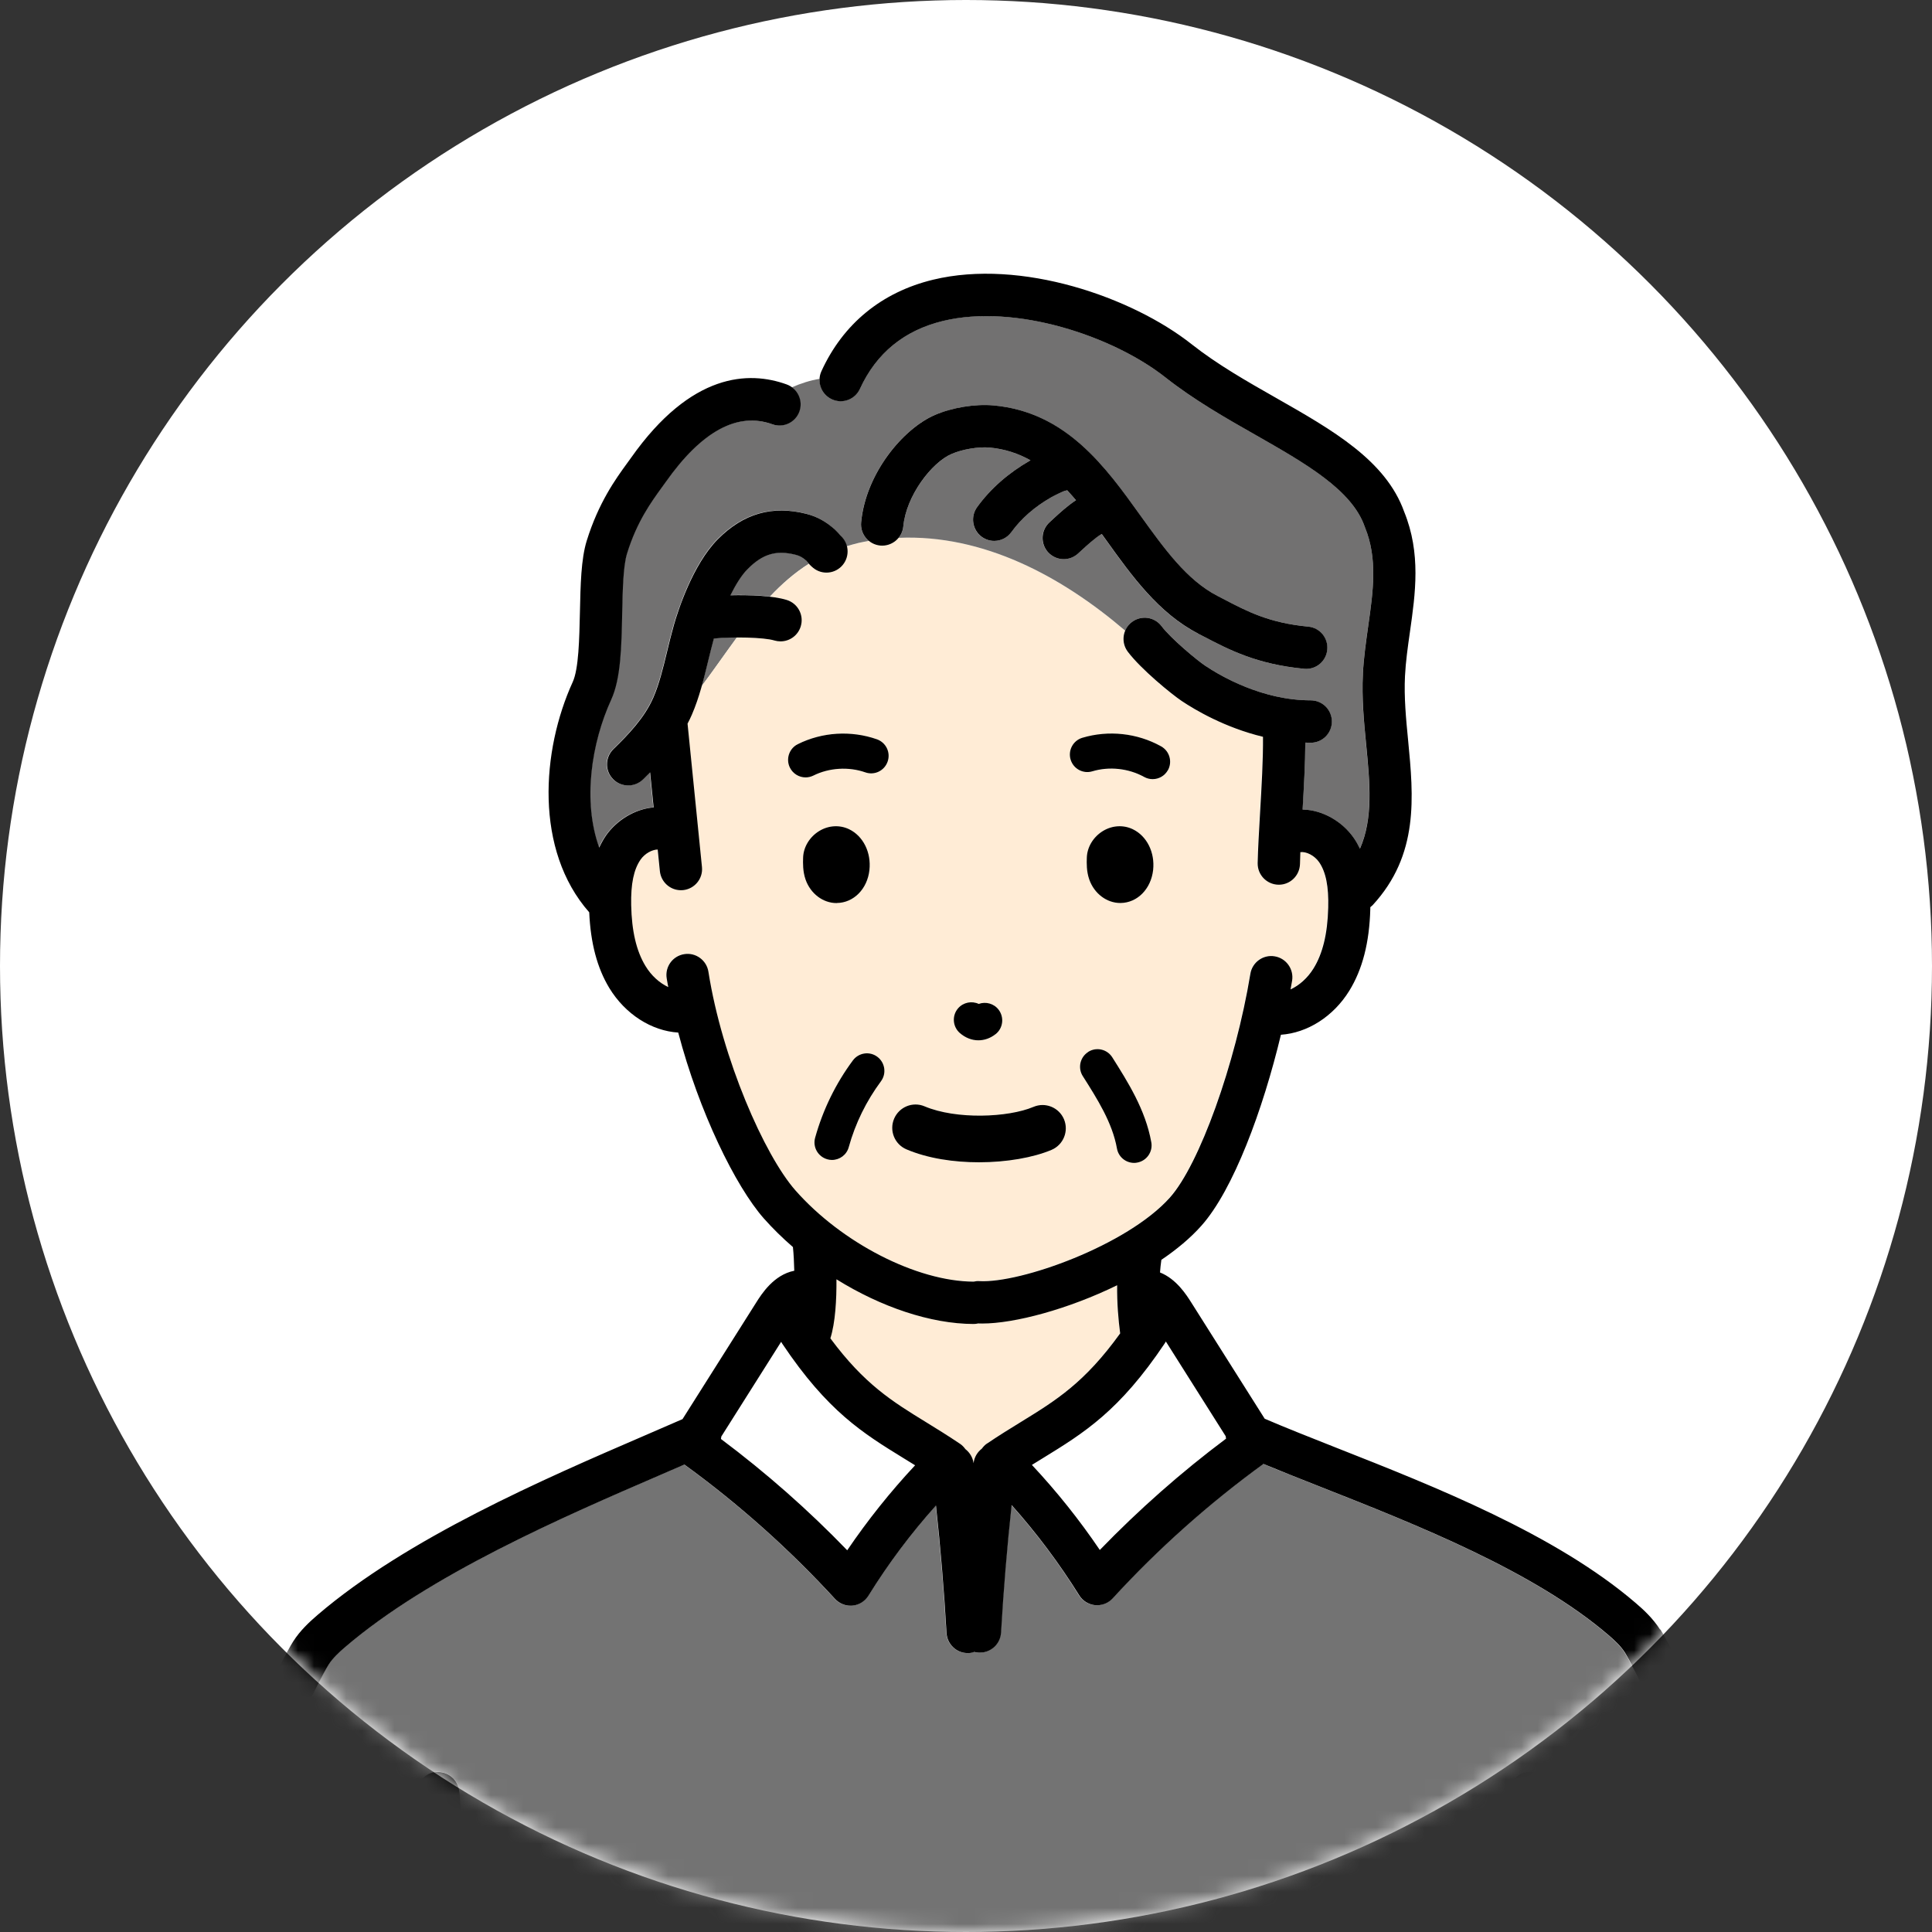 <svg width="120" height="120" viewBox="0 0 120 120" fill="none" xmlns="http://www.w3.org/2000/svg">
<rect x="0" y="0" width="120" height="120" fill="#333333" stroke="none"/>
<circle cx="60" cy="60" r="60" fill="white"/>
<mask id="mask0_832_338" style="mask-type:alpha" maskUnits="userSpaceOnUse" x="0" y="0" width="120" height="120">
<circle cx="60" cy="60" r="60" fill="white"/>
</mask>
<g mask="url(#mask0_832_338)">
<g clip-path="url(#clip0_832_338)">
<path d="M110.173 141.971C110.145 141.971 110.117 141.971 110.089 141.971C109.399 141.971 108.825 141.434 108.779 140.738C107.996 128.22 104.676 111.662 102.238 105.22C102.103 104.865 101.152 103.02 100.896 102.623C100.644 102.231 100.248 101.867 99.894 101.563C95.251 97.579 87.941 94.692 82.067 92.375C80.795 91.871 79.569 91.39 78.455 90.927C75.08 93.379 71.928 96.182 69.089 99.279C68.838 99.55 68.488 99.704 68.124 99.704C68.082 99.704 68.045 99.704 68.003 99.699C67.593 99.662 67.229 99.433 67.01 99.083C65.775 97.093 64.367 95.22 62.815 93.482C62.53 96.098 62.311 98.751 62.157 101.404C62.115 102.105 61.537 102.647 60.847 102.647C60.824 102.647 60.796 102.647 60.768 102.647C60.675 102.642 60.586 102.628 60.498 102.605C60.391 102.642 60.279 102.665 60.162 102.675C60.134 102.675 60.111 102.675 60.088 102.675C59.398 102.675 58.82 102.133 58.778 101.432C58.624 98.779 58.405 96.126 58.12 93.51C56.573 95.248 55.165 97.126 53.925 99.111C53.706 99.461 53.342 99.685 52.932 99.727C52.89 99.727 52.853 99.732 52.811 99.732C52.447 99.732 52.093 99.578 51.846 99.307C49.011 96.215 45.865 93.412 42.495 90.965C42.038 91.161 41.567 91.366 41.077 91.576C34.999 94.202 26.668 97.798 21.405 102.315C21.051 102.619 20.655 102.983 20.403 103.375C20.151 103.772 19.195 105.617 19.06 105.972C16.758 112.049 13.224 132.288 12.142 140.846C12.059 141.509 11.494 141.995 10.842 141.995H110.21C110.21 141.995 110.21 141.971 110.21 141.957C110.196 141.957 110.182 141.962 110.163 141.967L110.173 141.971ZM29.703 141.995C29.666 141.995 29.628 141.995 29.596 141.995C28.92 141.995 28.342 141.471 28.286 140.785L25.899 111.475C25.838 110.751 26.379 110.115 27.102 110.055C27.82 109.999 28.458 110.536 28.519 111.26L30.906 140.57C30.966 141.294 30.425 141.929 29.703 141.99V141.995ZM93.773 140.799C93.712 141.485 93.139 141.999 92.468 141.999C92.43 141.999 92.388 141.999 92.351 141.995C91.629 141.929 91.092 141.294 91.158 140.57L93.745 111.26C93.81 110.536 94.449 109.999 95.167 110.064C95.889 110.129 96.425 110.765 96.36 111.489L93.773 140.799Z" fill="#737373"/>
<path d="M50.243 35.017C50.196 34.965 50.15 34.914 50.122 34.872L50.08 34.82C49.851 34.615 49.674 34.512 49.418 34.447C48.206 34.138 47.367 34.386 46.43 35.33C46.057 35.708 45.688 36.296 45.357 36.96C46.141 36.941 47.05 36.96 47.823 37.053C48.551 36.278 49.343 35.582 50.243 35.012V35.017Z" fill="#727171"/>
<path d="M44.332 39.65C44.206 40.099 44.09 40.566 43.973 41.061C43.847 41.579 43.717 42.107 43.572 42.63C44.328 41.621 45.041 40.584 45.773 39.589C45.255 39.589 44.742 39.613 44.337 39.65H44.332Z" fill="#727171"/>
<path d="M55.814 33.405C55.548 33.732 55.124 33.928 54.676 33.886C54.41 33.862 54.168 33.755 53.972 33.601C53.763 33.638 53.557 33.676 53.348 33.722C53.087 33.783 52.84 33.853 52.593 33.933C52.686 34.316 52.606 34.736 52.341 35.068C51.884 35.633 51.059 35.722 50.495 35.264C50.392 35.18 50.313 35.096 50.243 35.021C49.343 35.591 48.556 36.287 47.824 37.062C48.211 37.109 48.565 37.17 48.854 37.258C49.548 37.473 49.935 38.206 49.726 38.903C49.553 39.468 49.031 39.832 48.472 39.832C48.346 39.832 48.215 39.813 48.085 39.776C47.67 39.65 46.705 39.589 45.768 39.594C45.036 40.589 44.327 41.621 43.568 42.635C43.4 43.228 43.209 43.812 42.962 44.382C42.878 44.573 42.789 44.76 42.691 44.942L43.586 53.845C43.661 54.569 43.134 55.213 42.411 55.283C42.365 55.283 42.323 55.288 42.276 55.288C41.61 55.288 41.041 54.784 40.971 54.102L40.836 52.761C40.486 52.761 40.034 53.009 39.773 53.387C39.349 53.999 39.162 54.896 39.185 56.218C39.218 57.829 39.507 59.067 40.071 59.992C40.435 60.594 40.948 61.052 41.493 61.304C41.46 61.122 41.423 60.94 41.395 60.758C41.283 60.038 41.773 59.366 42.486 59.254C43.204 59.142 43.875 59.632 43.987 60.347C44.84 65.765 47.469 71.744 49.39 73.925C52.271 77.195 56.923 79.577 60.457 79.596C60.573 79.572 60.69 79.558 60.811 79.563C63.398 79.708 69.995 77.34 72.647 74.374C74.474 72.328 76.717 66.092 77.644 60.473C77.761 59.754 78.441 59.268 79.155 59.389C79.873 59.506 80.353 60.183 80.236 60.903C80.208 61.08 80.171 61.262 80.138 61.444C80.679 61.197 81.197 60.744 81.565 60.146C82.133 59.221 82.432 57.993 82.478 56.377C82.516 55.055 82.334 54.158 81.914 53.541C81.625 53.121 81.113 52.864 80.749 52.92C80.74 53.177 80.73 53.424 80.726 53.653C80.712 54.373 80.124 54.943 79.411 54.943C79.402 54.943 79.392 54.943 79.383 54.943C78.656 54.928 78.082 54.326 78.097 53.597C78.115 52.71 78.18 51.626 78.246 50.482C78.339 48.894 78.441 47.142 78.427 45.759C76.064 45.19 74.213 44.092 73.374 43.531C72.749 43.116 70.862 41.57 70.032 40.477C69.738 40.089 69.696 39.589 69.873 39.169C65.925 35.792 61.058 33.176 55.8 33.4L55.814 33.405ZM50.038 54.63C49.851 54.106 49.87 53.607 49.884 53.275C49.907 52.612 50.294 51.976 50.891 51.612C51.464 51.267 52.159 51.224 52.742 51.505C53.613 51.925 54.121 52.943 54.005 54.032C53.879 55.213 53.026 56.078 51.977 56.087H51.963C51.119 56.087 50.346 55.503 50.038 54.63ZM54.718 67.162C53.804 68.395 53.133 69.773 52.718 71.253C52.583 71.734 52.15 72.047 51.674 72.047C51.576 72.047 51.478 72.033 51.38 72.005C50.802 71.842 50.467 71.244 50.625 70.665C51.11 68.927 51.898 67.311 52.97 65.863C53.329 65.382 54.01 65.279 54.49 65.639C54.97 65.999 55.072 66.68 54.714 67.162H54.718ZM55.133 47.306C54.933 47.871 54.313 48.17 53.749 47.973C52.709 47.609 51.502 47.684 50.518 48.174C50.364 48.249 50.196 48.286 50.038 48.286C49.637 48.286 49.255 48.062 49.064 47.679C48.798 47.142 49.017 46.488 49.553 46.222C51.073 45.465 52.863 45.358 54.467 45.918C55.031 46.119 55.329 46.74 55.133 47.306ZM70.633 72.211C70.568 72.22 70.503 72.23 70.442 72.23C69.925 72.23 69.468 71.861 69.374 71.333C69.09 69.74 68.158 68.264 67.253 66.839C66.932 66.33 67.081 65.662 67.589 65.34C68.097 65.018 68.769 65.167 69.085 65.676C70.055 67.204 71.151 68.937 71.51 70.95C71.617 71.543 71.221 72.108 70.633 72.211ZM71.626 54.032C71.5 55.213 70.647 56.078 69.598 56.087H69.584C68.74 56.087 67.967 55.503 67.659 54.63C67.477 54.106 67.491 53.625 67.505 53.275C67.528 52.607 67.915 51.972 68.517 51.607C69.09 51.262 69.78 51.22 70.363 51.505C71.234 51.93 71.743 52.943 71.626 54.032ZM67.23 45.83C68.857 45.344 70.638 45.535 72.125 46.362C72.647 46.652 72.838 47.315 72.549 47.843C72.349 48.202 71.98 48.403 71.598 48.403C71.421 48.403 71.239 48.361 71.071 48.268C70.111 47.735 68.908 47.6 67.855 47.917C67.277 48.09 66.675 47.763 66.503 47.189C66.33 46.614 66.657 46.007 67.23 45.834V45.83ZM59.515 62.626C59.841 62.252 60.368 62.154 60.797 62.355C61.231 62.196 61.734 62.327 62.032 62.715C62.396 63.191 62.307 63.873 61.832 64.242C61.506 64.49 61.142 64.616 60.778 64.616C60.373 64.616 59.972 64.466 59.627 64.163C59.175 63.771 59.128 63.084 59.52 62.626H59.515ZM57.431 68.717C59.385 69.544 62.61 69.418 64.191 68.75C64.927 68.442 65.776 68.782 66.088 69.525C66.4 70.263 66.051 71.113 65.314 71.426C64.186 71.903 62.526 72.197 60.806 72.197C59.249 72.197 57.636 71.954 56.303 71.394C55.567 71.081 55.222 70.231 55.534 69.492C55.846 68.754 56.695 68.409 57.431 68.722V68.717Z" fill="#FFECD6"/>
<path d="M84.649 41.859C84.701 40.836 84.84 39.841 84.98 38.879C85.288 36.726 85.577 34.694 84.78 32.751C84.77 32.732 84.761 32.709 84.756 32.69C83.955 30.406 81.05 28.753 77.974 27.006C76.09 25.936 74.147 24.829 72.398 23.446C69.13 20.868 63.066 18.846 58.572 19.929C56.162 20.513 54.428 21.928 53.411 24.147C53.108 24.806 52.33 25.095 51.668 24.796C51.164 24.563 50.88 24.054 50.908 23.53C50.33 23.624 49.757 23.806 49.179 24.058C49.626 24.395 49.831 24.997 49.631 25.553C49.384 26.235 48.633 26.59 47.948 26.347C45.79 25.567 43.557 26.777 41.324 29.944C41.24 30.06 41.151 30.186 41.053 30.317C40.41 31.2 39.534 32.41 38.928 34.372C38.685 35.152 38.657 36.642 38.625 38.08C38.578 40.173 38.536 42.144 37.944 43.452C36.713 46.152 36.159 49.762 37.198 52.64C37.319 52.383 37.455 52.131 37.622 51.888C38.28 50.944 39.398 50.243 40.578 50.145L40.359 47.969C40.209 48.118 40.065 48.263 39.916 48.408C39.66 48.655 39.328 48.782 38.998 48.782C38.657 48.782 38.312 48.651 38.056 48.385C37.548 47.866 37.562 47.03 38.079 46.526C38.993 45.633 40.014 44.578 40.554 43.335C40.927 42.476 41.165 41.49 41.417 40.449C41.547 39.911 41.683 39.351 41.837 38.809C42.084 37.959 43.002 35.058 44.563 33.484C46.153 31.882 47.953 31.368 50.06 31.905C50.736 32.078 51.29 32.382 51.859 32.9C51.99 33.017 52.087 33.134 52.148 33.213L52.181 33.251C52.391 33.438 52.526 33.676 52.586 33.928C52.829 33.853 53.08 33.779 53.342 33.718C53.551 33.671 53.756 33.634 53.966 33.596C53.635 33.33 53.439 32.905 53.481 32.452C53.761 29.421 56.083 26.623 58.068 25.773C59.141 25.315 60.558 25.081 61.686 25.179C66.212 25.586 68.664 29.005 70.827 32.017C72.305 34.077 73.704 36.025 75.61 37.011L75.941 37.184C77.484 37.992 78.817 38.683 81.251 38.921C81.973 38.991 82.5 39.636 82.435 40.355C82.37 41.037 81.796 41.546 81.13 41.546C81.088 41.546 81.046 41.546 81.004 41.542C78.062 41.257 76.37 40.374 74.734 39.519L74.407 39.351C71.942 38.076 70.296 35.778 68.702 33.554C68.608 33.423 68.515 33.297 68.422 33.167C68.044 33.377 67.452 33.923 67.201 34.157C67.107 34.246 67.019 34.325 66.939 34.395C66.688 34.619 66.376 34.731 66.063 34.731C65.704 34.731 65.341 34.582 65.084 34.292C64.599 33.751 64.646 32.919 65.191 32.433L65.424 32.218C65.825 31.849 66.296 31.415 66.828 31.069C66.65 30.855 66.469 30.654 66.282 30.453C66.231 30.467 66.175 30.481 66.119 30.49C65.947 30.555 65.532 30.747 65.275 30.896C64.25 31.485 63.42 32.209 62.809 33.054C62.553 33.41 62.152 33.596 61.746 33.596C61.481 33.596 61.21 33.517 60.977 33.344C60.39 32.919 60.259 32.092 60.688 31.504C61.518 30.355 62.627 29.383 63.975 28.608C63.989 28.603 63.998 28.598 64.007 28.589C63.252 28.169 62.418 27.884 61.462 27.8C60.772 27.739 59.784 27.902 59.113 28.192C57.863 28.729 56.278 30.812 56.106 32.695C56.083 32.966 55.975 33.209 55.817 33.405C61.08 33.181 65.942 35.796 69.89 39.173C69.979 38.968 70.109 38.781 70.301 38.636C70.879 38.197 71.704 38.309 72.142 38.889C72.715 39.645 74.338 41.004 74.85 41.345C75.82 41.995 78.389 43.499 81.405 43.499C82.132 43.499 82.719 44.087 82.719 44.816C82.719 45.545 82.132 46.133 81.405 46.133C81.293 46.133 81.181 46.128 81.069 46.124C81.069 47.413 80.985 48.894 80.901 50.281C82.165 50.304 83.395 51.047 84.09 52.06C84.234 52.271 84.356 52.49 84.463 52.715C85.288 50.823 85.083 48.665 84.85 46.255C84.715 44.83 84.57 43.359 84.645 41.864L84.649 41.859Z" fill="#727171"/>
<path d="M56.843 91.011C56.61 90.867 56.381 90.727 56.153 90.586C53.608 89.022 51.412 87.672 48.592 83.459C48.569 83.421 48.545 83.384 48.522 83.342L44.806 89.222C44.802 89.274 44.792 89.325 44.783 89.377C47.566 91.46 50.195 93.781 52.629 96.294C53.897 94.421 55.309 92.651 56.848 91.011H56.843Z" fill="white"/>
<path d="M57.524 88.34C58.191 88.751 58.881 89.176 59.636 89.685C59.762 89.769 59.869 89.881 59.957 90.002C60.228 90.208 60.419 90.521 60.465 90.885C60.465 90.876 60.465 90.871 60.465 90.862C60.512 90.498 60.703 90.185 60.974 89.979C61.062 89.858 61.169 89.746 61.295 89.657C62.05 89.148 62.74 88.723 63.407 88.312C65.593 86.971 67.356 85.883 69.565 82.814C69.449 81.969 69.36 80.936 69.379 79.825C66.339 81.31 63.011 82.202 61.002 82.202C60.913 82.202 60.829 82.202 60.745 82.197C60.652 82.216 60.559 82.23 60.461 82.23H60.456C57.79 82.221 54.708 81.17 51.944 79.456C51.953 80.726 51.874 82.151 51.566 83.122C53.683 85.976 55.403 87.037 57.519 88.335L57.524 88.34Z" fill="#FFECD6"/>
<path d="M64.782 90.559C64.553 90.699 64.325 90.839 64.092 90.984C65.63 92.628 67.043 94.398 68.311 96.266C70.739 93.749 73.368 91.432 76.156 89.349C76.147 89.297 76.138 89.246 76.133 89.195L72.418 83.314C72.399 83.351 72.376 83.393 72.348 83.431C69.527 87.644 67.332 88.994 64.786 90.554L64.782 90.559Z" fill="white"/>
<path d="M95.167 110.06C94.444 109.994 93.805 110.531 93.745 111.255L91.158 140.565C91.093 141.289 91.629 141.929 92.351 141.99C92.388 141.99 92.43 141.995 92.468 141.995C93.139 141.995 93.712 141.481 93.773 140.794L96.36 111.484C96.425 110.76 95.889 110.12 95.167 110.06Z" fill="black"/>
<path d="M27.102 110.06C26.379 110.12 25.839 110.756 25.899 111.48L28.286 140.79C28.342 141.476 28.915 141.999 29.596 141.999C29.633 141.999 29.666 141.999 29.703 141.999C30.426 141.939 30.966 141.303 30.906 140.579L28.519 111.269C28.458 110.545 27.834 110.013 27.102 110.064V110.06Z" fill="black"/>
<path d="M55.533 69.488C55.221 70.226 55.566 71.076 56.302 71.389C57.631 71.954 59.244 72.192 60.806 72.192C62.53 72.192 64.185 71.898 65.313 71.421C66.05 71.109 66.395 70.258 66.087 69.52C65.775 68.782 64.926 68.437 64.19 68.75C62.609 69.418 59.384 69.544 57.43 68.717C56.694 68.404 55.846 68.75 55.533 69.488Z" fill="black"/>
<path d="M49.552 46.222C49.016 46.488 48.797 47.142 49.062 47.679C49.253 48.062 49.636 48.286 50.036 48.286C50.2 48.286 50.363 48.249 50.517 48.174C51.5 47.684 52.708 47.609 53.747 47.973C54.316 48.174 54.931 47.875 55.132 47.305C55.332 46.74 55.034 46.119 54.465 45.918C52.861 45.358 51.071 45.465 49.552 46.222Z" fill="black"/>
<path d="M72.543 47.838C72.832 47.315 72.646 46.652 72.119 46.357C70.637 45.531 68.851 45.339 67.225 45.825C66.651 45.998 66.325 46.605 66.497 47.179C66.67 47.754 67.271 48.081 67.849 47.908C68.903 47.59 70.105 47.726 71.066 48.258C71.234 48.352 71.415 48.394 71.593 48.394C71.975 48.394 72.343 48.193 72.543 47.833V47.838Z" fill="black"/>
<path d="M51.975 56.087C53.024 56.078 53.877 55.213 54.003 54.032C54.12 52.943 53.612 51.925 52.74 51.505C52.157 51.224 51.467 51.262 50.889 51.612C50.288 51.977 49.901 52.612 49.882 53.275C49.873 53.607 49.855 54.111 50.036 54.634C50.344 55.508 51.118 56.092 51.962 56.092H51.975V56.087Z" fill="black"/>
<path d="M70.361 51.505C69.778 51.224 69.088 51.262 68.51 51.612C67.909 51.977 67.522 52.612 67.504 53.275C67.494 53.607 67.476 54.111 67.657 54.63C67.965 55.503 68.739 56.087 69.583 56.087H69.597C70.645 56.078 71.494 55.213 71.624 54.032C71.741 52.943 71.233 51.925 70.361 51.505Z" fill="black"/>
<path d="M61.826 64.243C62.302 63.878 62.391 63.196 62.027 62.715C61.733 62.328 61.225 62.197 60.791 62.355C60.363 62.155 59.836 62.253 59.51 62.626C59.118 63.08 59.165 63.766 59.617 64.163C59.962 64.462 60.363 64.616 60.768 64.616C61.132 64.616 61.5 64.495 61.822 64.243H61.826Z" fill="black"/>
<path d="M103.106 101.208C102.668 100.526 102.099 99.994 101.6 99.569C96.622 95.295 89.084 92.32 83.028 89.933C81.411 89.293 79.868 88.686 78.553 88.12L73.985 80.89C73.682 80.413 73.062 79.437 72.05 79.035C72.069 78.774 72.097 78.512 72.134 78.251C73.085 77.606 73.938 76.901 74.614 76.139C76.605 73.916 78.451 68.904 79.56 64.27C81.201 64.158 82.814 63.145 83.807 61.538C84.627 60.207 85.056 58.544 85.112 56.456C85.112 56.423 85.112 56.386 85.112 56.349C85.163 56.306 85.21 56.269 85.257 56.222C88.147 53.088 87.797 49.482 87.462 45.998C87.331 44.667 87.201 43.293 87.266 41.995C87.312 41.093 87.438 40.197 87.573 39.253C87.914 36.857 88.268 34.377 87.215 31.784C86.073 28.594 82.767 26.712 79.262 24.717C77.462 23.694 75.607 22.638 74.017 21.382C70.311 18.453 63.417 16.052 57.953 17.374C54.769 18.145 52.369 20.107 51.021 23.054C50.718 23.713 51.007 24.497 51.669 24.801C52.331 25.105 53.11 24.815 53.413 24.152C54.429 21.933 56.163 20.518 58.573 19.934C63.067 18.85 69.132 20.868 72.4 23.451C74.148 24.829 76.092 25.941 77.975 27.01C81.052 28.762 83.956 30.411 84.758 32.695C84.767 32.714 84.772 32.737 84.781 32.756C85.578 34.699 85.289 36.731 84.982 38.884C84.847 39.846 84.702 40.841 84.651 41.864C84.576 43.359 84.716 44.83 84.856 46.255C85.089 48.665 85.294 50.823 84.469 52.715C84.362 52.49 84.24 52.271 84.096 52.061C83.401 51.047 82.171 50.304 80.907 50.281C80.987 48.894 81.07 47.413 81.075 46.124C81.187 46.124 81.299 46.133 81.411 46.133C82.138 46.133 82.725 45.545 82.725 44.816C82.725 44.087 82.138 43.499 81.411 43.499C78.395 43.499 75.822 41.995 74.852 41.346C74.339 41.005 72.712 39.645 72.143 38.889C71.705 38.309 70.88 38.197 70.302 38.636C69.724 39.075 69.612 39.902 70.05 40.481C70.88 41.579 72.773 43.12 73.393 43.536C74.232 44.097 76.082 45.194 78.446 45.764C78.46 47.151 78.357 48.908 78.264 50.496C78.199 51.64 78.134 52.719 78.115 53.607C78.101 54.335 78.674 54.933 79.402 54.952C79.411 54.952 79.42 54.952 79.43 54.952C80.143 54.952 80.725 54.382 80.744 53.663C80.749 53.434 80.758 53.186 80.767 52.929C81.131 52.878 81.644 53.135 81.933 53.551C82.353 54.163 82.534 55.064 82.497 56.386C82.455 57.997 82.157 59.23 81.583 60.155C81.215 60.749 80.698 61.206 80.157 61.454C80.189 61.272 80.222 61.09 80.255 60.912C80.371 60.193 79.886 59.516 79.173 59.399C78.46 59.277 77.779 59.768 77.663 60.482C76.735 66.102 74.493 72.337 72.665 74.383C70.013 77.349 63.398 79.717 60.83 79.573C60.708 79.563 60.587 79.577 60.475 79.605C56.942 79.591 52.285 77.204 49.404 73.935C47.483 71.753 44.854 65.775 44.001 60.356C43.889 59.637 43.208 59.147 42.5 59.263C41.782 59.375 41.292 60.048 41.409 60.767C41.437 60.949 41.474 61.132 41.507 61.309C40.966 61.057 40.453 60.599 40.09 59.997C39.526 59.067 39.237 57.834 39.204 56.222C39.176 54.901 39.363 54.004 39.787 53.392C40.048 53.014 40.5 52.771 40.85 52.766L40.985 54.106C41.055 54.784 41.623 55.293 42.29 55.293C42.332 55.293 42.379 55.293 42.425 55.288C43.148 55.214 43.675 54.569 43.6 53.85L42.705 44.947C42.803 44.765 42.891 44.578 42.975 44.386C43.437 43.317 43.712 42.177 43.982 41.07C44.103 40.575 44.215 40.112 44.341 39.659C45.488 39.547 47.451 39.58 48.094 39.781C48.22 39.818 48.35 39.837 48.481 39.837C49.045 39.837 49.562 39.472 49.735 38.907C49.949 38.211 49.558 37.478 48.863 37.263C47.996 36.997 46.541 36.946 45.367 36.974C45.698 36.31 46.061 35.722 46.439 35.343C47.376 34.4 48.215 34.152 49.427 34.461C49.679 34.526 49.861 34.629 50.089 34.834L50.131 34.886C50.21 34.984 50.331 35.129 50.509 35.273C51.073 35.731 51.898 35.642 52.355 35.077C52.797 34.526 52.728 33.723 52.201 33.26L52.168 33.223C52.103 33.143 52.005 33.027 51.879 32.91C51.31 32.396 50.756 32.088 50.08 31.915C47.973 31.378 46.173 31.892 44.584 33.494C43.022 35.068 42.099 37.968 41.857 38.819C41.703 39.36 41.568 39.916 41.437 40.458C41.185 41.5 40.947 42.485 40.575 43.34C40.034 44.583 39.018 45.638 38.099 46.53C37.582 47.039 37.568 47.871 38.076 48.389C38.332 48.656 38.673 48.786 39.018 48.786C39.349 48.786 39.68 48.66 39.936 48.413C40.085 48.268 40.23 48.123 40.379 47.974L40.598 50.15C39.423 50.248 38.3 50.954 37.642 51.892C37.475 52.135 37.339 52.388 37.218 52.645C36.179 49.767 36.729 46.161 37.964 43.457C38.561 42.149 38.603 40.178 38.645 38.085C38.677 36.647 38.705 35.157 38.948 34.377C39.554 32.415 40.435 31.205 41.073 30.322C41.171 30.191 41.26 30.065 41.344 29.948C43.577 26.782 45.805 25.572 47.968 26.352C48.649 26.599 49.404 26.244 49.651 25.562C49.898 24.881 49.544 24.124 48.858 23.876C46.514 23.031 42.938 23.134 39.199 28.43C39.125 28.538 39.041 28.65 38.952 28.771C38.244 29.743 37.176 31.219 36.44 33.596C36.09 34.727 36.057 36.329 36.02 38.025C35.983 39.673 35.946 41.546 35.573 42.359C33.633 46.61 33.186 52.794 36.598 56.666C36.682 58.572 37.088 60.118 37.847 61.37C38.84 63 40.472 64.032 42.127 64.135C43.418 69.058 45.684 73.682 47.441 75.677C47.996 76.303 48.602 76.896 49.25 77.457C49.297 77.9 49.32 78.409 49.334 78.928C48.061 79.18 47.306 80.367 46.966 80.908L42.393 88.144C41.665 88.461 40.887 88.802 40.057 89.157C33.82 91.848 25.284 95.538 19.714 100.316C19.215 100.746 18.642 101.274 18.208 101.956C17.91 102.418 16.847 104.45 16.623 105.038C14.059 111.797 10.507 132.971 9.556 140.514C9.463 141.233 9.975 141.892 10.693 141.986C10.749 141.995 10.805 141.995 10.861 141.995C11.514 141.995 12.078 141.509 12.162 140.846C13.243 132.289 16.777 112.049 19.08 105.973C19.215 105.618 20.166 103.773 20.422 103.376C20.674 102.983 21.07 102.619 21.424 102.315C26.688 97.799 35.018 94.202 41.097 91.577C41.586 91.367 42.057 91.161 42.509 90.965C45.88 93.412 49.022 96.215 51.861 99.307C52.112 99.578 52.462 99.732 52.825 99.732C52.867 99.732 52.905 99.732 52.947 99.728C53.357 99.69 53.721 99.461 53.94 99.111C55.175 97.121 56.583 95.243 58.135 93.51C58.419 96.126 58.639 98.779 58.792 101.432C58.834 102.133 59.412 102.675 60.102 102.675C60.126 102.675 60.154 102.675 60.182 102.675C60.298 102.67 60.41 102.642 60.517 102.605C60.601 102.628 60.694 102.642 60.788 102.647C60.811 102.647 60.839 102.647 60.867 102.647C61.557 102.647 62.135 102.105 62.177 101.404C62.331 98.756 62.55 96.098 62.834 93.483C64.386 95.22 65.79 97.098 67.03 99.083C67.244 99.433 67.612 99.657 68.022 99.7C68.064 99.7 68.102 99.704 68.144 99.704C68.507 99.704 68.862 99.55 69.109 99.279C71.948 96.182 75.099 93.38 78.474 90.927C79.593 91.39 80.814 91.876 82.087 92.376C87.96 94.692 95.27 97.579 99.913 101.563C100.267 101.867 100.663 102.231 100.915 102.624C101.167 103.021 102.123 104.866 102.258 105.221C104.7 111.662 108.015 128.22 108.798 140.738C108.84 141.434 109.418 141.971 110.108 141.971C110.136 141.971 110.164 141.971 110.192 141.971C110.914 141.925 111.465 141.299 111.423 140.575C110.597 127.454 107.227 110.919 104.714 104.291C104.491 103.703 103.428 101.675 103.13 101.208H103.106ZM52.625 96.294C50.196 93.777 47.562 91.46 44.779 89.377C44.789 89.325 44.798 89.274 44.803 89.223L48.518 83.342C48.537 83.379 48.56 83.421 48.588 83.459C51.408 87.672 53.604 89.022 56.149 90.587C56.378 90.727 56.606 90.867 56.839 91.012C55.301 92.656 53.893 94.421 52.62 96.294H52.625ZM61.3 89.662C61.175 89.746 61.072 89.858 60.983 89.979C60.713 90.185 60.517 90.498 60.471 90.867C60.471 90.876 60.471 90.885 60.471 90.89C60.424 90.526 60.233 90.218 59.962 90.007C59.874 89.886 59.767 89.769 59.641 89.685C58.886 89.176 58.196 88.751 57.529 88.34C55.413 87.041 53.693 85.981 51.576 83.127C51.884 82.156 51.963 80.731 51.954 79.46C54.718 81.179 57.8 82.226 60.466 82.235H60.471C60.569 82.235 60.662 82.221 60.755 82.202C60.839 82.202 60.923 82.207 61.011 82.207C63.016 82.207 66.349 81.315 69.388 79.829C69.374 80.941 69.463 81.969 69.575 82.819C67.365 85.888 65.598 86.976 63.417 88.317C62.75 88.728 62.056 89.153 61.305 89.662H61.3ZM68.311 96.271C67.043 94.398 65.631 92.632 64.093 90.988C64.326 90.843 64.559 90.703 64.783 90.563C67.328 88.998 69.524 87.648 72.344 83.44C72.367 83.403 72.391 83.365 72.414 83.323L76.129 89.204C76.134 89.255 76.143 89.307 76.152 89.358C73.369 91.441 70.74 93.763 68.307 96.276L68.311 96.271Z" fill="black"/>
<path d="M74.407 39.351L74.734 39.519C76.37 40.374 78.067 41.257 81.008 41.541C81.05 41.541 81.092 41.546 81.134 41.546C81.801 41.546 82.374 41.037 82.439 40.355C82.509 39.631 81.978 38.986 81.255 38.921C78.827 38.688 77.489 37.992 75.946 37.183L75.615 37.011C73.708 36.025 72.314 34.077 70.832 32.017C68.669 29 66.217 25.581 61.69 25.179C60.567 25.081 59.145 25.31 58.073 25.772C56.082 26.627 53.766 29.42 53.486 32.452C53.421 33.176 53.952 33.816 54.675 33.886C55.392 33.951 56.036 33.419 56.106 32.695C56.278 30.808 57.863 28.724 59.112 28.192C59.784 27.902 60.772 27.739 61.462 27.799C62.418 27.884 63.252 28.169 64.007 28.589C63.993 28.594 63.984 28.598 63.975 28.608C62.627 29.383 61.518 30.355 60.688 31.504C60.264 32.092 60.395 32.914 60.982 33.344C61.215 33.512 61.485 33.596 61.751 33.596C62.157 33.596 62.557 33.409 62.814 33.054C63.425 32.209 64.254 31.485 65.28 30.896C65.536 30.752 65.951 30.555 66.124 30.49C66.18 30.481 66.231 30.467 66.287 30.453C66.473 30.654 66.65 30.859 66.832 31.069C66.301 31.415 65.83 31.849 65.429 32.218L65.196 32.433C64.655 32.919 64.609 33.75 65.089 34.292C65.35 34.582 65.709 34.731 66.068 34.731C66.38 34.731 66.692 34.619 66.944 34.395C67.023 34.325 67.112 34.241 67.205 34.157C67.457 33.923 68.054 33.377 68.431 33.166C68.524 33.297 68.618 33.423 68.711 33.554C70.305 35.778 71.955 38.076 74.417 39.351H74.407Z" fill="black"/>
<path d="M51.379 72.005C51.477 72.033 51.575 72.047 51.673 72.047C52.148 72.047 52.587 71.734 52.717 71.253C53.127 69.773 53.803 68.399 54.717 67.162C55.076 66.68 54.973 65.999 54.493 65.639C54.013 65.279 53.333 65.382 52.974 65.863C51.901 67.311 51.114 68.927 50.629 70.665C50.466 71.244 50.806 71.842 51.384 72.005H51.379Z" fill="black"/>
<path d="M67.589 65.34C67.081 65.662 66.932 66.335 67.254 66.84C68.158 68.264 69.09 69.735 69.375 71.333C69.468 71.861 69.925 72.23 70.442 72.23C70.507 72.23 70.568 72.225 70.633 72.211C71.225 72.104 71.617 71.538 71.51 70.95C71.151 68.932 70.05 67.199 69.086 65.672C68.764 65.163 68.093 65.013 67.589 65.335V65.34Z" fill="black"/>
</g>
</g>
<defs>
<clipPath id="clip0_832_338">
<rect width="102.804" height="125" fill="white" transform="translate(8.6 17)"/>
</clipPath>
</defs>
</svg>
